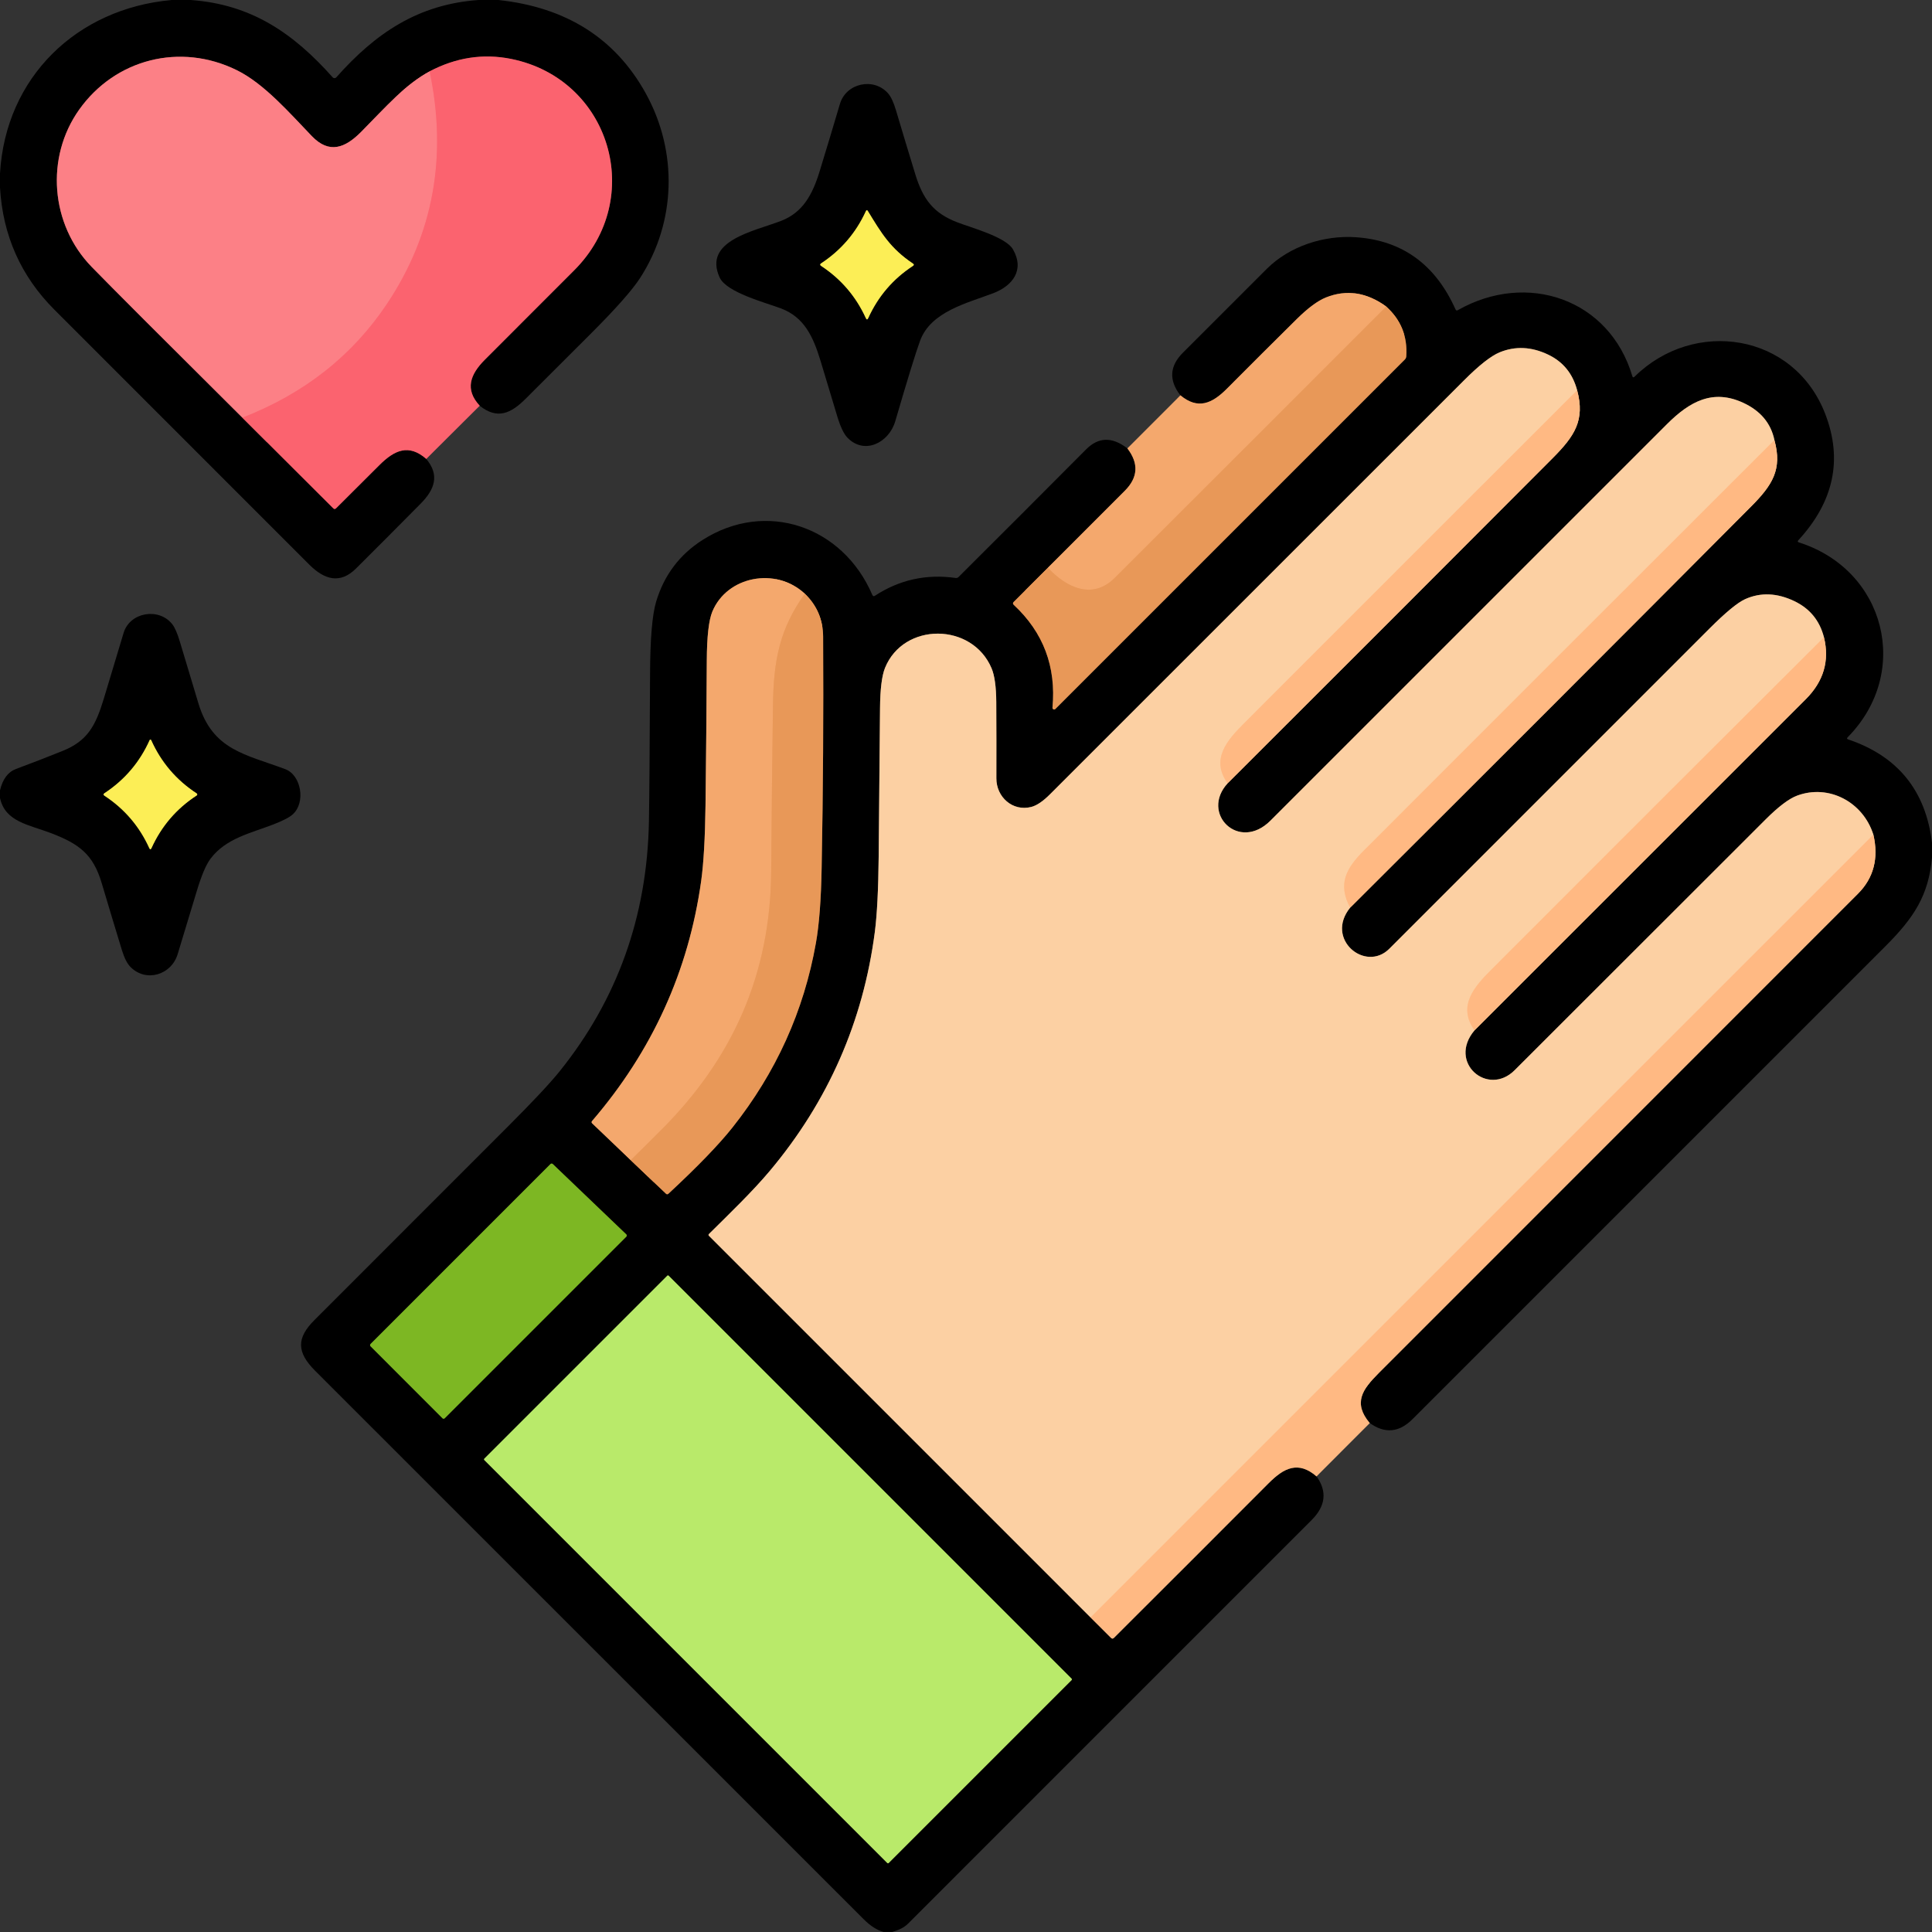 <svg width="60" height="60" viewBox="0 0 60 60" fill="none" xmlns="http://www.w3.org/2000/svg">
<rect x="0" y="0" width="60" height="60" fill="#333333" stroke="none"/>
<g clip-path="url(#clip0_4338_244)">
<path d="M14.898 12.6C14.428 12.094 14.602 11.628 15.056 11.172C15.98 10.245 16.905 9.319 17.831 8.395C20.068 6.163 18.955 2.448 15.871 1.829C15.006 1.655 14.163 1.784 13.343 2.215" stroke="#7E3238" stroke-width="2"/>
<path d="M13.343 2.216C12.574 2.634 12.013 3.288 11.214 4.096C10.714 4.6 10.223 4.786 9.686 4.228C9.004 3.52 8.206 2.597 7.354 2.179C5.595 1.313 3.578 1.832 2.46 3.403C1.405 4.886 1.565 6.969 2.845 8.286C3.465 8.923 5.026 10.485 7.528 12.972" stroke="#7E4043" stroke-width="2"/>
<path d="M7.528 12.973L10.348 15.786C10.377 15.816 10.408 15.816 10.438 15.786C10.89 15.337 11.337 14.891 11.78 14.448C12.253 13.975 12.695 13.779 13.239 14.254" stroke="#7E3238" stroke-width="2"/>
<path d="M13.343 2.215C13.898 4.872 13.457 7.278 12.02 9.434C10.944 11.047 9.447 12.226 7.528 12.97" stroke="#FC727B" stroke-width="2"/>
<path d="M28.351 8.184C27.653 7.715 27.374 7.246 26.954 6.556C26.93 6.516 26.908 6.518 26.889 6.561C26.582 7.232 26.12 7.77 25.505 8.176C25.462 8.204 25.462 8.232 25.505 8.26C26.121 8.666 26.583 9.205 26.889 9.877C26.914 9.932 26.939 9.932 26.964 9.877C27.27 9.203 27.733 8.663 28.351 8.258C28.389 8.233 28.389 8.208 28.351 8.184Z" stroke="#7E772B" stroke-width="2"/>
<path d="M42.539 44.192C42.014 43.566 42.309 43.146 42.82 42.635C47.781 37.675 52.74 32.715 57.699 27.754C58.188 27.265 58.348 26.653 58.179 25.918" stroke="#805D42" stroke-width="2"/>
<path d="M58.179 25.918C57.858 24.902 56.797 24.341 55.814 24.705C55.559 24.799 55.233 25.046 54.834 25.444C52.235 28.041 49.636 30.638 47.037 33.235C46.204 34.067 44.95 32.993 45.792 31.996" stroke="#7E6852" stroke-width="2"/>
<path d="M45.792 31.999C49.225 28.568 52.654 25.14 56.08 21.715C56.634 21.161 56.822 20.52 56.645 19.793" stroke="#805D42" stroke-width="2"/>
<path d="M56.645 19.791C56.512 19.27 56.205 18.895 55.723 18.666C55.186 18.41 54.677 18.389 54.197 18.605C53.962 18.711 53.596 19.012 53.099 19.508C49.782 22.827 46.465 26.145 43.146 29.462C42.404 30.205 41.138 29.165 41.93 28.186" stroke="#7E6852" stroke-width="2"/>
<path d="M41.93 28.186C46.087 24.043 50.235 19.894 54.371 15.738C55.043 15.065 55.357 14.579 55.106 13.664" stroke="#805D42" stroke-width="2"/>
<path d="M55.106 13.664C54.997 13.141 54.674 12.756 54.138 12.507C53.201 12.074 52.483 12.457 51.771 13.168C47.666 17.272 43.561 21.377 39.456 25.482C38.474 26.465 37.267 25.257 38.126 24.323" stroke="#7E6852" stroke-width="2"/>
<path d="M38.126 24.325C41.495 20.964 44.859 17.599 48.217 14.229C48.9 13.544 49.23 13.053 48.98 12.121" stroke="#805D42" stroke-width="2"/>
<path d="M48.98 12.118C48.845 11.6 48.544 11.23 48.076 11.008C47.56 10.762 47.058 10.739 46.572 10.939C46.304 11.049 45.936 11.338 45.467 11.809C41.184 16.092 36.9 20.375 32.616 24.657C32.394 24.88 32.197 25.013 32.026 25.057C31.447 25.204 30.941 24.749 30.944 24.166C30.946 23.378 30.945 22.59 30.94 21.801C30.937 21.322 30.888 20.972 30.795 20.75C30.191 19.324 28.063 19.312 27.485 20.738C27.387 20.981 27.335 21.398 27.331 21.99C27.318 23.526 27.304 25.062 27.288 26.599C27.278 27.619 27.238 28.399 27.169 28.937C26.806 31.726 25.719 34.2 23.906 36.361C23.367 37.003 22.658 37.684 22.015 38.321C22.012 38.325 22.009 38.329 22.007 38.333C22.005 38.337 22.004 38.342 22.004 38.347C22.004 38.352 22.005 38.357 22.007 38.362C22.009 38.366 22.012 38.37 22.015 38.374L33.868 50.227" stroke="#7E6852" stroke-width="2"/>
<path d="M33.868 50.23L34.504 50.864C34.533 50.893 34.562 50.893 34.592 50.864C36.196 49.264 37.799 47.662 39.4 46.057C39.879 45.577 40.327 45.364 40.886 45.849" stroke="#805D42" stroke-width="2"/>
<path d="M35.012 13.926C35.37 14.393 35.343 14.832 34.931 15.243C34.132 16.041 33.336 16.837 32.543 17.632" stroke="#7A5437" stroke-width="2"/>
<path d="M32.543 17.632L31.483 18.693C31.451 18.723 31.452 18.754 31.484 18.784C32.403 19.64 32.804 20.704 32.686 21.978C32.685 21.988 32.688 21.999 32.693 22.008C32.698 22.017 32.706 22.025 32.716 22.029C32.725 22.034 32.736 22.035 32.746 22.033C32.757 22.031 32.767 22.026 32.774 22.019L43.628 11.165C43.656 11.137 43.671 11.102 43.674 11.062C43.714 10.449 43.507 9.935 43.051 9.52" stroke="#744C2C" stroke-width="2"/>
<path d="M43.051 9.518C42.44 9.077 41.817 8.983 41.182 9.236C40.926 9.338 40.622 9.562 40.27 9.91C39.547 10.625 38.825 11.344 38.106 12.067C37.641 12.536 37.204 12.728 36.659 12.277" stroke="#7A5437" stroke-width="2"/>
<path d="M19.587 36.031L20.679 37.069C20.706 37.096 20.734 37.096 20.761 37.07C21.665 36.23 22.327 35.546 22.746 35.017C24.101 33.309 24.965 31.398 25.34 29.285C25.44 28.717 25.5 27.939 25.518 26.952C25.562 24.56 25.578 22.168 25.564 19.775C25.561 19.248 25.371 18.802 24.994 18.438" stroke="#744C2C" stroke-width="2"/>
<path d="M24.994 18.437C24.093 17.599 22.578 17.891 22.122 18.996C22.012 19.264 21.954 19.769 21.951 20.512C21.943 22.015 21.929 23.517 21.911 25.019C21.897 26.025 21.852 26.805 21.776 27.357C21.385 30.155 20.255 32.642 18.384 34.817C18.376 34.827 18.372 34.84 18.373 34.852C18.373 34.865 18.379 34.877 18.388 34.885L19.587 36.03" stroke="#7A5437" stroke-width="2"/>
<path d="M24.994 18.438C24.219 19.526 24.024 20.481 24.005 21.92C23.981 23.637 23.963 25.353 23.95 27.07C23.925 30.253 22.76 32.86 20.551 35.075C20.232 35.395 19.91 35.714 19.587 36.031" stroke="#EEA063" stroke-width="2"/>
<path d="M19.451 38.402C19.456 38.398 19.459 38.392 19.462 38.386C19.464 38.38 19.465 38.373 19.465 38.367C19.465 38.36 19.464 38.354 19.461 38.348C19.458 38.342 19.454 38.337 19.45 38.332L17.166 36.146C17.156 36.138 17.144 36.133 17.131 36.133C17.118 36.133 17.106 36.138 17.097 36.148L11.508 41.736C11.503 41.741 11.499 41.746 11.497 41.752C11.495 41.758 11.493 41.765 11.493 41.771C11.493 41.778 11.495 41.784 11.497 41.791C11.499 41.797 11.503 41.802 11.508 41.807L13.742 44.041C13.746 44.046 13.752 44.05 13.758 44.052C13.764 44.055 13.77 44.056 13.777 44.056C13.783 44.056 13.79 44.055 13.796 44.052C13.802 44.05 13.807 44.046 13.812 44.041L19.451 38.402Z" stroke="#3F5C12" stroke-width="2"/>
<path d="M33.279 52.176C33.285 52.17 33.288 52.162 33.288 52.154C33.288 52.145 33.285 52.137 33.279 52.131L20.767 39.619C20.761 39.613 20.753 39.609 20.744 39.609C20.736 39.609 20.728 39.613 20.722 39.619L15.042 45.298C15.036 45.304 15.033 45.312 15.033 45.321C15.033 45.329 15.036 45.337 15.042 45.343L27.555 57.855C27.561 57.861 27.569 57.865 27.577 57.865C27.585 57.865 27.593 57.861 27.599 57.855L33.279 52.176Z" stroke="#5D7535" stroke-width="2"/>
<path d="M43.051 9.52C40.234 12.339 37.423 15.148 34.618 17.948C33.939 18.625 33.138 18.269 32.543 17.632" stroke="#EEA063" stroke-width="2"/>
<path d="M48.98 12.121C45.513 15.584 42.061 19.035 38.623 22.476C38.108 22.99 37.588 23.591 38.126 24.325" stroke="#FEC593" stroke-width="2"/>
<path d="M55.106 13.664C50.843 17.921 46.598 22.164 42.373 26.393C41.801 26.965 41.538 27.444 41.93 28.186" stroke="#FEC593" stroke-width="2"/>
<path d="M56.645 19.793C53.19 23.234 49.754 26.668 46.336 30.093C45.801 30.628 45.248 31.227 45.792 31.999" stroke="#FEC593" stroke-width="2"/>
<path d="M58.179 25.918L33.868 50.228" stroke="#FEC593" stroke-width="2"/>
<path d="M4.648 22.984C4.341 23.67 3.873 24.22 3.244 24.634C3.205 24.66 3.205 24.685 3.244 24.711C3.864 25.117 4.328 25.659 4.635 26.335C4.658 26.388 4.682 26.388 4.706 26.335C5.016 25.654 5.483 25.11 6.109 24.703C6.114 24.7 6.119 24.695 6.122 24.69C6.125 24.685 6.126 24.679 6.126 24.672C6.126 24.666 6.125 24.66 6.122 24.655C6.119 24.649 6.114 24.644 6.109 24.641C5.476 24.227 5.004 23.675 4.695 22.984C4.693 22.979 4.689 22.976 4.685 22.973C4.681 22.97 4.676 22.969 4.671 22.969C4.666 22.969 4.661 22.97 4.657 22.973C4.653 22.976 4.65 22.979 4.648 22.984Z" stroke="#7E772B" stroke-width="2"/>
<path d="M5.334 0H5.921C7.8 0.134 9.102 1.022 10.332 2.402C10.339 2.41 10.348 2.417 10.358 2.421C10.367 2.425 10.378 2.427 10.389 2.427C10.399 2.427 10.409 2.425 10.419 2.421C10.428 2.417 10.437 2.41 10.444 2.402C11.666 1.024 12.989 0.135 14.856 0H15.478C17.585 0.225 19.11 1.191 20.054 2.898C21.056 4.71 21 6.895 19.881 8.63C19.636 9.01 19.119 9.593 18.332 10.379C17.663 11.046 16.994 11.714 16.327 12.381C15.865 12.843 15.447 13.036 14.898 12.602C14.428 12.096 14.602 11.63 15.056 11.174C15.98 10.246 16.905 9.321 17.831 8.396C20.068 6.165 18.955 2.45 15.871 1.83C15.006 1.657 14.163 1.786 13.343 2.217C12.574 2.636 12.013 3.289 11.214 4.097C10.714 4.601 10.223 4.787 9.686 4.229C9.004 3.521 8.205 2.598 7.354 2.18C5.595 1.314 3.578 1.833 2.46 3.404C1.405 4.887 1.564 6.97 2.845 8.287C3.465 8.924 5.026 10.486 7.528 12.973L10.348 15.786C10.377 15.816 10.407 15.816 10.438 15.786C10.889 15.337 11.337 14.891 11.78 14.448C12.253 13.975 12.695 13.779 13.239 14.254C13.658 14.757 13.501 15.199 13.063 15.642C12.398 16.315 11.73 16.985 11.06 17.652C10.561 18.15 10.073 18.001 9.606 17.536C6.965 14.898 4.327 12.259 1.69 9.619C0.649 8.577 0.086 7.312 0 5.823V5.387C0.171 2.404 2.379 0.263 5.334 0Z" fill="black"/>
<path d="M13.343 2.216C13.898 4.873 13.457 7.279 12.02 9.435C10.944 11.048 9.447 12.227 7.528 12.972C5.026 10.485 3.465 8.923 2.845 8.286C1.565 6.969 1.405 4.886 2.46 3.403C3.578 1.832 5.595 1.313 7.354 2.179C8.206 2.597 9.004 3.52 9.686 4.228C10.223 4.786 10.714 4.6 11.214 4.096C12.013 3.288 12.574 2.634 13.343 2.216Z" fill="#FC8086"/>
<path d="M14.898 12.6L13.239 14.252C12.695 13.777 12.253 13.973 11.78 14.446C11.337 14.889 10.889 15.335 10.438 15.784C10.407 15.814 10.377 15.814 10.348 15.784L7.528 12.971C9.447 12.226 10.944 11.047 12.02 9.434C13.457 7.279 13.898 4.872 13.343 2.215C14.163 1.784 15.006 1.655 15.871 1.829C18.955 2.448 20.068 6.163 17.831 8.395C16.905 9.319 15.98 10.245 15.056 11.172C14.601 11.628 14.428 12.094 14.898 12.6Z" fill="#FB636F"/>
<path d="M28.574 10.582C28.447 10.926 28.189 11.759 27.803 13.083C27.607 13.748 26.852 14.134 26.323 13.598C26.209 13.483 26.102 13.261 26.003 12.933C25.832 12.363 25.66 11.794 25.488 11.224C25.255 10.452 24.976 9.853 24.259 9.58C23.78 9.399 22.56 9.083 22.349 8.617C21.828 7.471 23.412 7.185 24.259 6.859C24.93 6.6 25.232 6.046 25.453 5.325C25.667 4.627 25.877 3.929 26.084 3.23C26.273 2.582 27.131 2.391 27.58 2.9C27.669 3.001 27.75 3.174 27.823 3.418C28.022 4.086 28.223 4.752 28.427 5.417C28.665 6.191 28.99 6.618 29.723 6.902C30.155 7.07 31.238 7.357 31.459 7.745C31.827 8.388 31.447 8.877 30.843 9.107C30.036 9.414 28.908 9.675 28.574 10.582ZM28.351 8.186C27.653 7.717 27.374 7.248 26.954 6.558C26.93 6.518 26.908 6.52 26.889 6.563C26.582 7.234 26.12 7.772 25.505 8.177C25.462 8.206 25.462 8.234 25.505 8.262C26.121 8.668 26.582 9.207 26.889 9.879C26.914 9.934 26.939 9.934 26.964 9.879C27.27 9.205 27.732 8.665 28.351 8.259C28.389 8.234 28.389 8.21 28.351 8.186Z" fill="black"/>
<path d="M26.954 6.556C27.374 7.246 27.653 7.715 28.351 8.184C28.389 8.208 28.389 8.233 28.351 8.258C27.732 8.663 27.27 9.203 26.964 9.877C26.939 9.932 26.914 9.932 26.889 9.877C26.582 9.205 26.121 8.666 25.505 8.26C25.462 8.232 25.462 8.204 25.505 8.176C26.12 7.77 26.582 7.232 26.889 6.561C26.908 6.518 26.93 6.516 26.954 6.556Z" fill="#FCEE56"/>
<path d="M60 26.171V26.633C59.892 27.81 59.444 28.494 58.56 29.38C53.664 34.279 48.766 39.176 43.868 44.072C43.451 44.49 43.008 44.53 42.539 44.194C42.014 43.569 42.309 43.148 42.82 42.637C47.78 37.678 52.74 32.718 57.698 27.756C58.187 27.267 58.348 26.655 58.179 25.92C57.858 24.904 56.797 24.344 55.814 24.707C55.559 24.802 55.233 25.048 54.834 25.447C52.235 28.044 49.636 30.64 47.037 33.237C46.203 34.069 44.95 32.996 45.792 31.999C49.225 28.567 52.654 25.139 56.08 21.714C56.634 21.16 56.822 20.52 56.645 19.792C56.512 19.272 56.205 18.897 55.723 18.668C55.186 18.411 54.677 18.391 54.197 18.607C53.962 18.713 53.596 19.014 53.099 19.51C49.782 22.829 46.465 26.147 43.146 29.464C42.404 30.207 41.137 29.166 41.93 28.188C46.087 24.045 50.235 19.896 54.371 15.74C55.043 15.066 55.357 14.581 55.106 13.666C54.997 13.143 54.674 12.758 54.138 12.509C53.201 12.076 52.482 12.459 51.771 13.17C47.666 17.274 43.56 21.379 39.456 25.484C38.474 26.468 37.267 25.259 38.126 24.325C41.495 20.964 44.859 17.599 48.217 14.23C48.9 13.544 49.229 13.053 48.98 12.121C48.844 11.603 48.543 11.233 48.076 11.012C47.56 10.765 47.058 10.742 46.571 10.942C46.304 11.052 45.936 11.342 45.466 11.812C41.184 16.096 36.9 20.378 32.615 24.66C32.394 24.883 32.197 25.016 32.026 25.06C31.447 25.208 30.941 24.752 30.943 24.169C30.946 23.381 30.944 22.593 30.94 21.805C30.937 21.326 30.888 20.975 30.794 20.753C30.191 19.327 28.063 19.316 27.485 20.742C27.387 20.984 27.335 21.401 27.33 21.993C27.318 23.529 27.304 25.066 27.288 26.602C27.278 27.622 27.238 28.402 27.169 28.94C26.806 31.729 25.719 34.204 23.906 36.364C23.367 37.006 22.658 37.687 22.015 38.325C22.011 38.328 22.009 38.332 22.007 38.336C22.005 38.341 22.004 38.346 22.004 38.35C22.004 38.355 22.005 38.36 22.007 38.365C22.009 38.37 22.011 38.374 22.015 38.377L33.868 50.231L34.503 50.865C34.533 50.894 34.562 50.894 34.591 50.865C36.196 49.265 37.799 47.662 39.4 46.058C39.879 45.577 40.327 45.364 40.886 45.849C41.221 46.318 41.17 46.771 40.733 47.207C36.558 51.384 32.382 55.56 28.205 59.736C28.061 59.88 27.894 59.942 27.709 59.999H27.442C27.237 59.944 27.03 59.812 26.822 59.603C21.143 53.925 15.464 48.247 9.785 42.569C9.211 41.994 9.205 41.555 9.763 40.998C11.768 38.993 13.772 36.988 15.776 34.983C16.543 34.216 17.077 33.646 17.378 33.273C19.173 31.041 20.098 28.456 20.153 25.517C20.167 24.749 20.178 23.224 20.188 20.943C20.192 19.843 20.255 19.088 20.379 18.679C20.626 17.86 21.105 17.224 21.817 16.77C23.78 15.517 26.171 16.332 27.091 18.476C27.109 18.517 27.137 18.525 27.173 18.501C27.934 18.004 28.769 17.82 29.677 17.949C29.694 17.952 29.711 17.95 29.727 17.945C29.744 17.939 29.759 17.93 29.771 17.917C31.095 16.599 32.415 15.278 33.731 13.955C34.115 13.569 34.542 13.56 35.012 13.926C35.37 14.393 35.343 14.832 34.931 15.243C34.132 16.041 33.336 16.837 32.543 17.633L31.482 18.693C31.451 18.724 31.451 18.754 31.483 18.785C32.403 19.64 32.804 20.705 32.686 21.978C32.685 21.989 32.687 21.999 32.693 22.008C32.698 22.017 32.706 22.025 32.715 22.029C32.725 22.034 32.736 22.035 32.746 22.033C32.757 22.032 32.766 22.026 32.774 22.019L43.628 11.165C43.656 11.137 43.671 11.103 43.673 11.062C43.714 10.45 43.507 9.935 43.051 9.52C42.44 9.078 41.817 8.984 41.182 9.237C40.926 9.339 40.622 9.564 40.27 9.911C39.547 10.626 38.825 11.345 38.106 12.069C37.641 12.537 37.203 12.73 36.658 12.278C36.295 11.81 36.321 11.369 36.736 10.954C37.604 10.085 38.473 9.217 39.343 8.348C40.045 7.648 41.112 7.298 42.114 7.368C43.549 7.467 44.578 8.214 45.202 9.608C45.217 9.643 45.242 9.651 45.275 9.632C47.425 8.41 49.985 9.288 50.693 11.681C50.706 11.725 50.73 11.731 50.763 11.698C52.616 9.873 55.72 10.342 56.687 12.862C57.23 14.275 56.951 15.581 55.849 16.778C55.819 16.81 55.825 16.832 55.867 16.845C58.553 17.697 59.371 20.878 57.38 22.898C57.35 22.928 57.355 22.95 57.395 22.963C58.935 23.482 59.804 24.551 60 26.171ZM19.587 36.031L20.679 37.069C20.706 37.096 20.733 37.096 20.761 37.071C21.665 36.231 22.326 35.546 22.746 35.017C24.101 33.309 24.965 31.398 25.339 29.286C25.44 28.717 25.5 27.939 25.517 26.953C25.562 24.56 25.577 22.168 25.563 19.775C25.561 19.248 25.371 18.803 24.994 18.438C24.093 17.6 22.577 17.892 22.121 18.997C22.011 19.265 21.954 19.77 21.95 20.513C21.942 22.015 21.929 23.518 21.91 25.02C21.897 26.026 21.852 26.806 21.776 27.358C21.385 30.156 20.255 32.642 18.384 34.818C18.376 34.828 18.372 34.841 18.373 34.853C18.373 34.866 18.379 34.878 18.388 34.886L19.587 36.031ZM19.451 38.404C19.455 38.4 19.459 38.394 19.461 38.388C19.464 38.382 19.465 38.375 19.465 38.369C19.465 38.362 19.463 38.356 19.461 38.35C19.458 38.344 19.454 38.338 19.45 38.334L17.166 36.148C17.156 36.139 17.144 36.135 17.131 36.135C17.118 36.135 17.105 36.14 17.096 36.15L11.508 41.738C11.503 41.743 11.499 41.748 11.497 41.754C11.494 41.76 11.493 41.767 11.493 41.773C11.493 41.78 11.494 41.786 11.497 41.792C11.499 41.798 11.503 41.804 11.508 41.809L13.741 44.043C13.746 44.048 13.751 44.052 13.757 44.054C13.764 44.057 13.77 44.058 13.777 44.058C13.783 44.058 13.79 44.057 13.796 44.054C13.802 44.052 13.807 44.048 13.812 44.043L19.451 38.404ZM33.279 52.177C33.285 52.171 33.288 52.163 33.288 52.154C33.288 52.146 33.285 52.138 33.279 52.132L20.766 39.619C20.76 39.614 20.752 39.61 20.744 39.61C20.736 39.61 20.727 39.614 20.722 39.619L15.042 45.299C15.036 45.305 15.033 45.313 15.033 45.321C15.033 45.33 15.036 45.338 15.042 45.344L27.555 57.856C27.561 57.862 27.569 57.865 27.577 57.865C27.585 57.865 27.593 57.862 27.599 57.856L33.279 52.177Z" fill="black"/>
<path d="M43.051 9.518C40.234 12.338 37.423 15.147 34.618 17.947C33.939 18.624 33.138 18.268 32.543 17.631C33.336 16.836 34.132 16.04 34.931 15.242C35.343 14.831 35.37 14.392 35.012 13.925L36.659 12.277C37.203 12.728 37.641 12.536 38.106 12.067C38.825 11.344 39.547 10.625 40.27 9.91C40.622 9.562 40.926 9.338 41.182 9.236C41.817 8.983 42.44 9.077 43.051 9.518Z" fill="#F4A86D"/>
<path d="M43.051 9.52C43.507 9.935 43.714 10.449 43.673 11.062C43.671 11.102 43.656 11.137 43.628 11.165L32.774 22.019C32.766 22.026 32.757 22.031 32.746 22.033C32.736 22.035 32.725 22.034 32.715 22.029C32.706 22.025 32.698 22.017 32.693 22.008C32.687 21.999 32.685 21.988 32.686 21.978C32.804 20.704 32.403 19.64 31.483 18.784C31.451 18.754 31.451 18.723 31.482 18.693L32.543 17.632C33.138 18.269 33.939 18.625 34.618 17.948C37.423 15.148 40.234 12.339 43.051 9.52Z" fill="#E89858"/>
<path d="M48.98 12.122C45.513 15.585 42.061 19.036 38.623 22.477C38.108 22.991 37.588 23.592 38.126 24.326C37.267 25.26 38.474 26.468 39.456 25.485C43.56 21.379 47.666 17.275 51.771 13.171C52.482 12.46 53.201 12.076 54.138 12.51C54.674 12.758 54.997 13.144 55.106 13.666C50.843 17.924 46.598 22.166 42.373 26.395C41.801 26.967 41.538 27.447 41.93 28.188C41.137 29.167 42.404 30.207 43.146 29.465C46.465 26.147 49.782 22.829 53.099 19.511C53.596 19.015 53.962 18.713 54.197 18.607C54.677 18.392 55.186 18.412 55.723 18.668C56.205 18.898 56.512 19.273 56.645 19.793C53.19 23.235 49.754 26.668 46.336 30.093C45.8 30.628 45.247 31.227 45.792 31.999C44.95 32.997 46.203 34.07 47.037 33.238C49.636 30.641 52.235 28.044 54.834 25.447C55.233 25.049 55.559 24.802 55.814 24.708C56.797 24.345 57.858 24.905 58.179 25.921L33.868 50.231L22.015 38.378C22.011 38.374 22.008 38.37 22.006 38.365C22.005 38.361 22.004 38.356 22.004 38.351C22.004 38.346 22.005 38.341 22.006 38.337C22.008 38.333 22.011 38.328 22.015 38.325C22.658 37.688 23.367 37.007 23.906 36.365C25.719 34.204 26.806 31.73 27.169 28.941C27.238 28.402 27.278 27.623 27.288 26.603C27.304 25.066 27.318 23.53 27.33 21.994C27.335 21.402 27.387 20.985 27.485 20.742C28.063 19.316 30.191 19.328 30.794 20.754C30.888 20.976 30.937 21.326 30.94 21.805C30.944 22.593 30.946 23.382 30.943 24.17C30.941 24.753 31.447 25.208 32.026 25.061C32.197 25.017 32.394 24.884 32.615 24.661C36.9 20.379 41.184 16.096 45.466 11.813C45.936 11.342 46.304 11.053 46.571 10.943C47.058 10.743 47.56 10.766 48.076 11.012C48.543 11.234 48.844 11.604 48.98 12.122Z" fill="#FCD0A3"/>
<path d="M48.98 12.121C49.229 13.053 48.9 13.544 48.217 14.229C44.859 17.599 41.495 20.964 38.126 24.325C37.588 23.591 38.108 22.99 38.623 22.476C42.061 19.035 45.513 15.584 48.98 12.121Z" fill="#FFB983"/>
<path d="M55.106 13.668C55.357 14.583 55.043 15.068 54.371 15.742C50.235 19.898 46.087 24.047 41.93 28.19C41.538 27.448 41.801 26.969 42.373 26.397C46.598 22.168 50.843 17.925 55.106 13.668Z" fill="#FFB983"/>
<path d="M24.994 18.437C24.219 19.525 24.023 20.48 24.005 21.92C23.981 23.636 23.963 25.352 23.95 27.069C23.925 30.253 22.76 32.859 20.551 35.074C20.232 35.394 19.91 35.713 19.587 36.03L18.388 34.885C18.379 34.877 18.373 34.865 18.373 34.852C18.372 34.84 18.376 34.827 18.384 34.817C20.255 32.642 21.385 30.155 21.776 27.357C21.852 26.805 21.897 26.025 21.91 25.019C21.929 23.517 21.942 22.015 21.95 20.512C21.954 19.769 22.011 19.264 22.121 18.996C22.577 17.891 24.093 17.599 24.994 18.437Z" fill="#F4A86D"/>
<path d="M24.994 18.438C25.371 18.802 25.561 19.248 25.563 19.775C25.577 22.168 25.562 24.56 25.517 26.952C25.5 27.939 25.44 28.717 25.339 29.285C24.965 31.398 24.101 33.309 22.746 35.017C22.326 35.546 21.665 36.23 20.761 37.07C20.733 37.096 20.706 37.096 20.679 37.069L19.587 36.031C19.91 35.714 20.232 35.395 20.551 35.075C22.76 32.86 23.925 30.253 23.95 27.07C23.963 25.353 23.981 23.637 24.005 21.92C24.023 20.481 24.219 19.526 24.994 18.438Z" fill="#E89858"/>
<path d="M0 24.782V24.544C0.084 24.194 0.249 23.973 0.497 23.881C0.981 23.701 1.462 23.514 1.941 23.322C2.721 23.01 2.971 22.533 3.224 21.698C3.43 21.018 3.635 20.338 3.838 19.658C4.03 19.011 4.93 18.858 5.347 19.382C5.427 19.482 5.506 19.661 5.584 19.921C5.776 20.565 5.97 21.209 6.165 21.853C6.606 23.303 7.629 23.425 8.862 23.888C9.353 24.073 9.5 24.916 9.096 25.287C8.995 25.381 8.793 25.486 8.489 25.604C7.784 25.876 7.016 26.033 6.538 26.668C6.402 26.849 6.263 27.174 6.12 27.644C5.918 28.306 5.718 28.968 5.518 29.63C5.324 30.276 4.536 30.522 4.05 30.028C3.948 29.924 3.86 29.749 3.784 29.501C3.573 28.81 3.364 28.117 3.158 27.424C2.893 26.532 2.461 26.21 1.591 25.876C0.905 25.612 0.159 25.528 0 24.782ZM4.648 22.985C4.341 23.671 3.873 24.221 3.244 24.635C3.205 24.66 3.205 24.686 3.244 24.712C3.864 25.118 4.328 25.66 4.635 26.336C4.658 26.389 4.682 26.389 4.706 26.336C5.016 25.655 5.483 25.111 6.109 24.704C6.114 24.701 6.118 24.696 6.121 24.691C6.124 24.685 6.126 24.679 6.126 24.673C6.126 24.667 6.124 24.661 6.121 24.655C6.118 24.65 6.114 24.645 6.109 24.642C5.475 24.228 5.004 23.676 4.695 22.985C4.692 22.98 4.689 22.976 4.685 22.974C4.681 22.971 4.676 22.97 4.671 22.97C4.666 22.97 4.661 22.971 4.657 22.974C4.653 22.976 4.65 22.98 4.648 22.985Z" fill="black"/>
<path d="M56.645 19.793C56.822 20.52 56.634 21.161 56.08 21.715C52.654 25.14 49.225 28.568 45.792 31.999C45.247 31.227 45.8 30.628 46.336 30.093C49.754 26.668 53.19 23.234 56.645 19.793Z" fill="#FFB983"/>
<path d="M4.648 22.984C4.65 22.979 4.653 22.976 4.657 22.973C4.661 22.97 4.666 22.969 4.671 22.969C4.676 22.969 4.681 22.97 4.685 22.973C4.689 22.976 4.692 22.979 4.694 22.984C5.004 23.675 5.475 24.227 6.109 24.641C6.114 24.644 6.118 24.649 6.121 24.655C6.124 24.66 6.126 24.666 6.126 24.672C6.126 24.679 6.124 24.685 6.121 24.69C6.118 24.695 6.114 24.7 6.109 24.703C5.483 25.11 5.016 25.654 4.706 26.335C4.682 26.388 4.658 26.388 4.635 26.335C4.328 25.659 3.864 25.117 3.244 24.711C3.205 24.685 3.205 24.66 3.244 24.634C3.873 24.22 4.341 23.67 4.648 22.984Z" fill="#FCEE56"/>
<path d="M58.179 25.922C58.348 26.657 58.188 27.269 57.699 27.758C52.74 32.719 47.781 37.679 42.82 42.639C42.309 43.15 42.014 43.57 42.539 44.196L40.886 45.851C40.327 45.366 39.879 45.579 39.4 46.059C37.799 47.664 36.196 49.266 34.592 50.866C34.562 50.895 34.533 50.895 34.504 50.866L33.868 50.232L58.179 25.922Z" fill="#FFB983"/>
<path d="M19.451 38.406L13.812 44.045C13.807 44.05 13.802 44.054 13.796 44.056C13.79 44.059 13.783 44.06 13.776 44.06C13.77 44.06 13.763 44.059 13.757 44.056C13.751 44.054 13.746 44.05 13.741 44.045L11.508 41.81C11.503 41.806 11.499 41.8 11.497 41.794C11.494 41.788 11.493 41.782 11.493 41.775C11.493 41.769 11.494 41.762 11.497 41.756C11.499 41.75 11.503 41.745 11.508 41.74L17.096 36.151C17.105 36.142 17.118 36.137 17.131 36.137C17.144 36.136 17.156 36.141 17.166 36.15L19.45 38.336C19.454 38.34 19.458 38.346 19.461 38.352C19.463 38.358 19.465 38.364 19.465 38.371C19.465 38.377 19.464 38.384 19.461 38.39C19.459 38.396 19.455 38.401 19.451 38.406Z" fill="#7DB723"/>
<path d="M33.279 52.133L20.767 39.62C20.754 39.608 20.734 39.608 20.722 39.62L15.042 45.3C15.03 45.312 15.03 45.332 15.042 45.344L27.555 57.857C27.567 57.869 27.587 57.869 27.599 57.857L33.279 52.177C33.291 52.165 33.291 52.145 33.279 52.133Z" fill="#B9EA6A"/>
</g>
<defs>
<clipPath id="clip0_4338_244">
<rect width="60" height="60" fill="white"/>
</clipPath>
</defs>
</svg>
